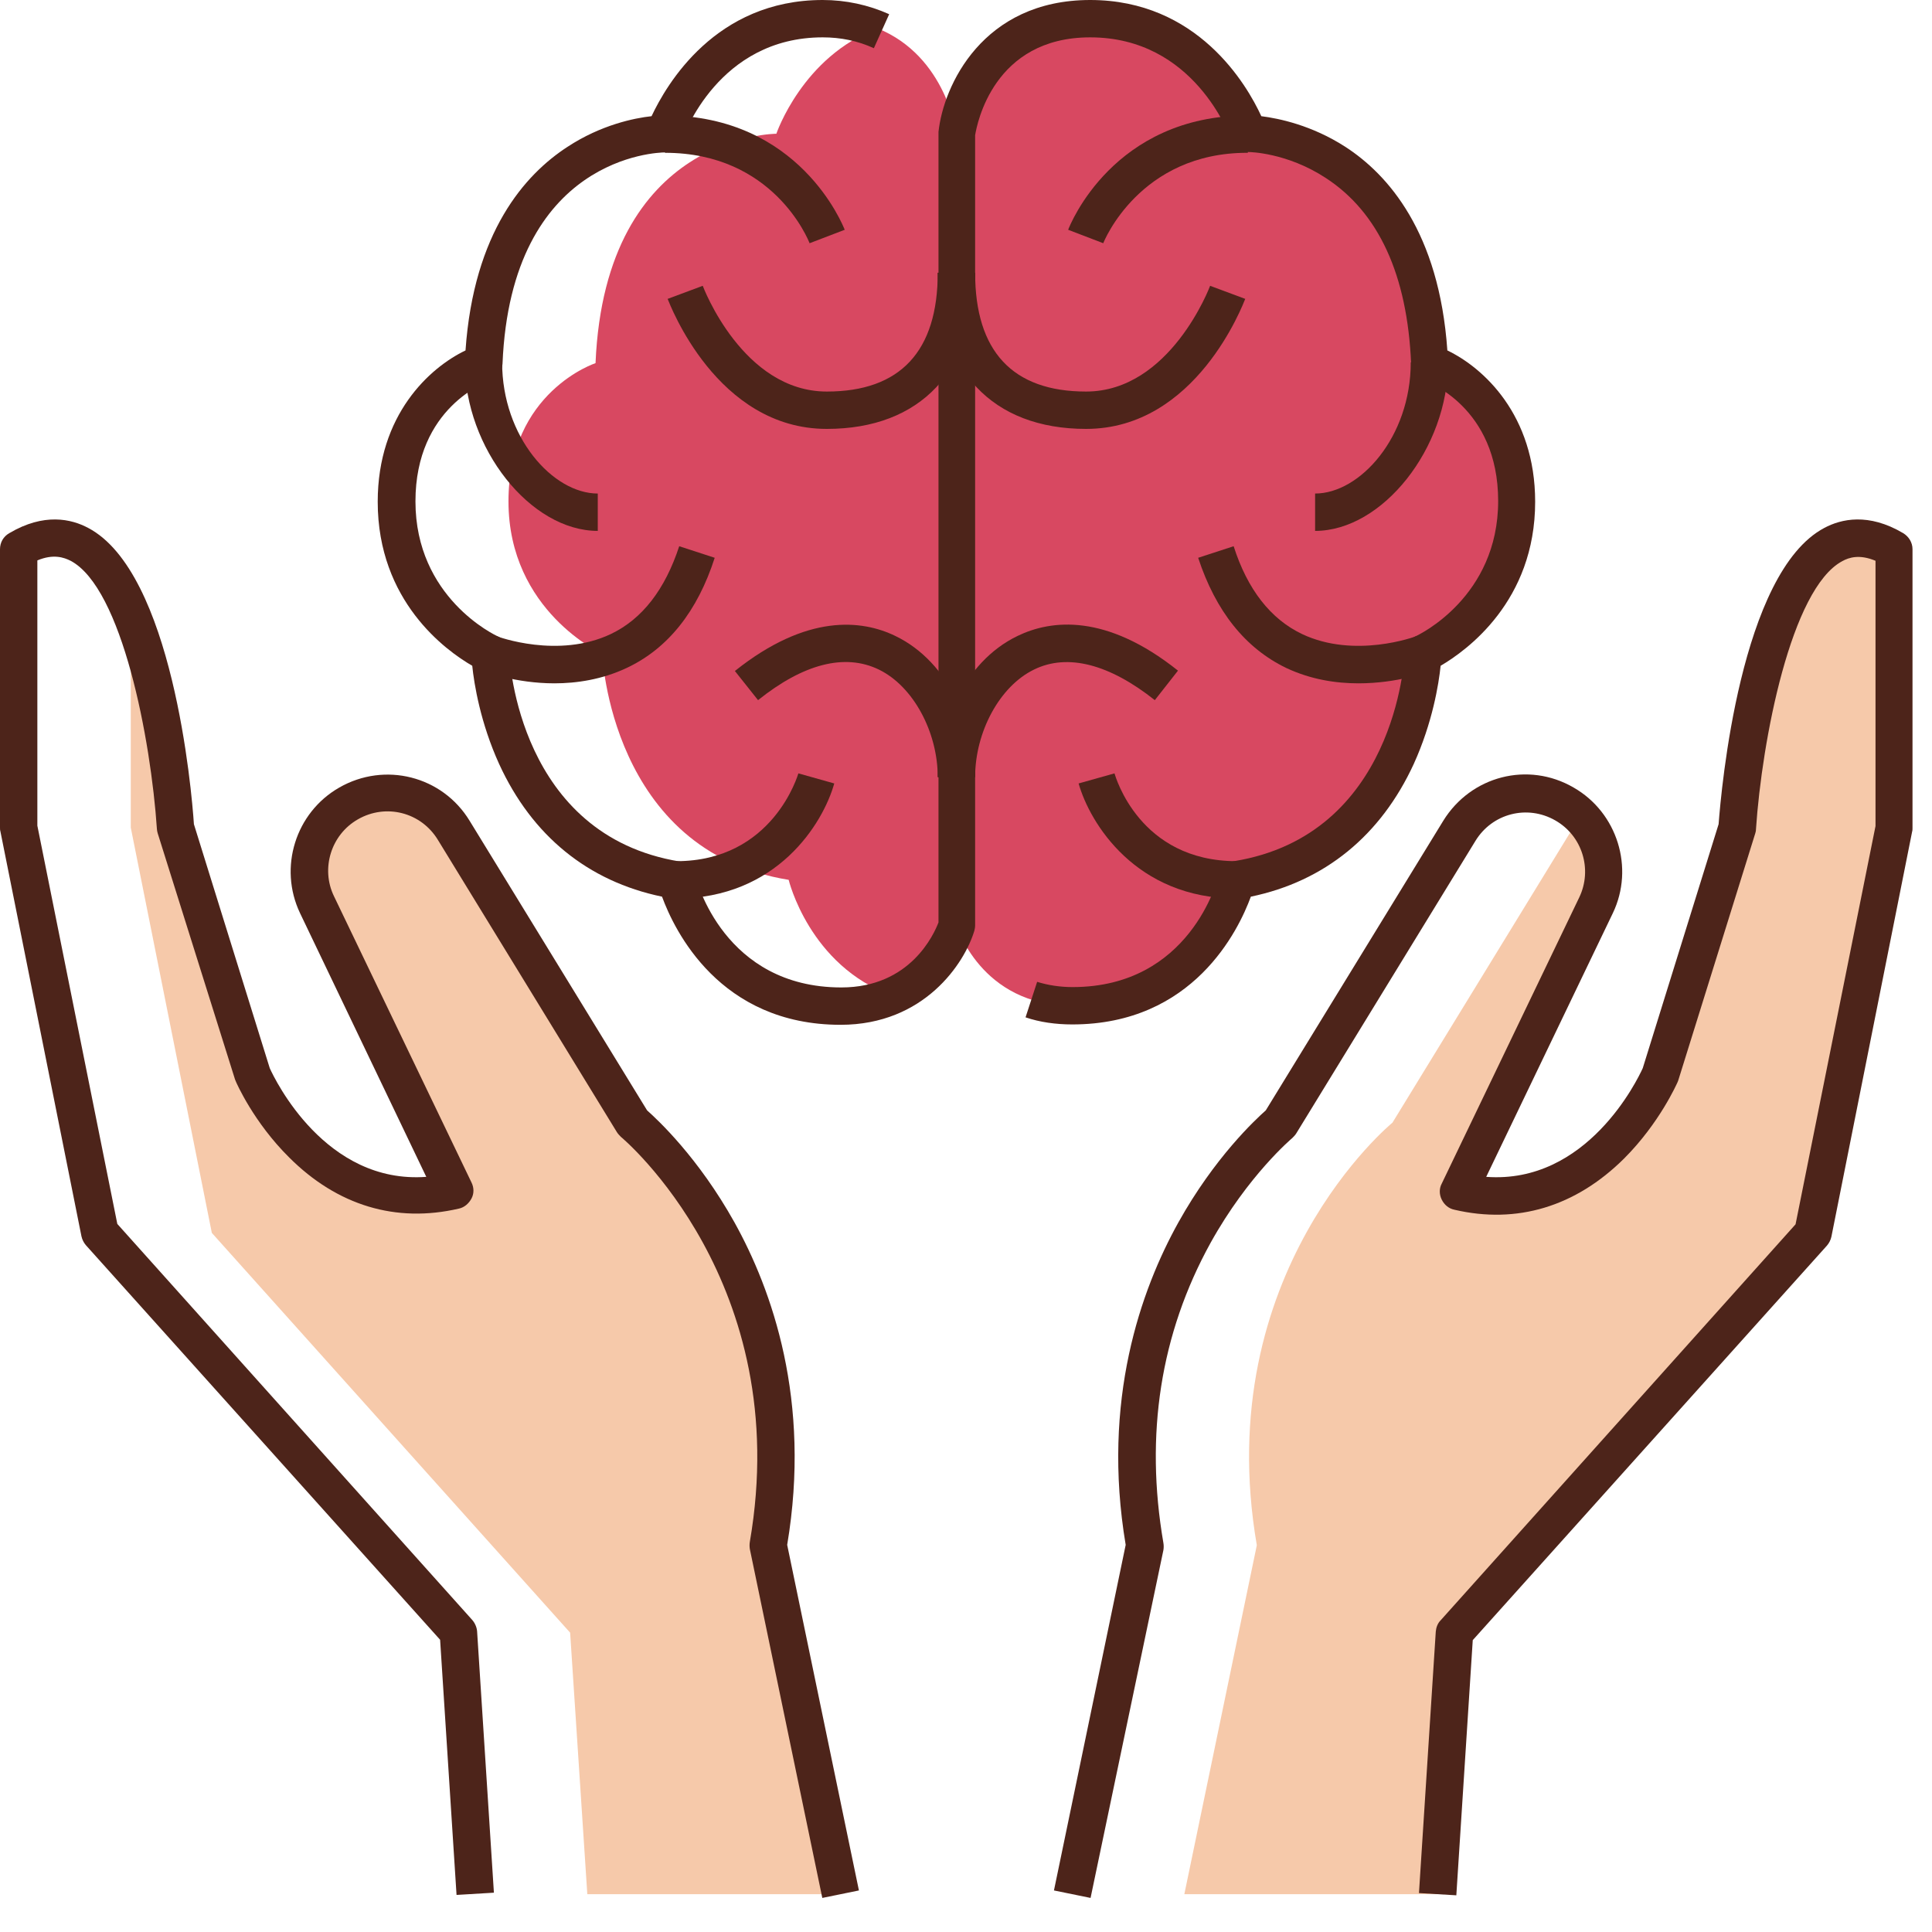 <svg xmlns="http://www.w3.org/2000/svg" width="101" height="101" viewBox="0 0 101 101" fill="none"><path d="M43.945 99.023H30.703L29.805 85.352L11.074 64.453L6.836 43.262V32.031C8.711 36.523 9.18 43.262 9.18 43.262L13.203 56.172C13.203 56.172 16.582 63.945 23.75 62.266L16.562 47.305C16.289 46.738 16.152 46.133 16.152 45.547C16.152 44.121 16.895 42.754 18.203 42.012C20.117 40.918 22.559 41.543 23.711 43.418L33.066 58.691C33.066 58.691 42.617 66.504 40.156 80.781L43.945 99.023Z" fill="#F6C9AA"></path><path d="M99.023 28.711V43.262L94.785 64.453L76.055 85.352L75.156 99.023H61.914L65.703 80.781C63.242 66.504 72.793 58.691 72.793 58.691L82.148 43.418C82.305 43.164 82.5 42.93 82.695 42.715C83.438 43.477 83.848 44.492 83.848 45.547C83.848 46.133 83.711 46.738 83.438 47.305L76.25 62.266C83.418 63.945 86.797 56.172 86.797 56.172L90.82 43.262C90.82 43.262 92.09 24.648 99.023 28.711V28.711Z" fill="#F6C9AA"></path><path d="M50 6.992C50 6.992 49.492 2.949 45.879 1.484C41.953 2.949 40.586 6.992 40.586 6.992C40.586 6.992 31.641 6.992 31.133 18.984C31.133 18.984 26.582 20.469 26.582 26.211C26.582 31.953 31.484 34.18 31.484 34.18C31.484 34.18 31.895 44.492 41.23 45.996C41.23 45.996 42.305 50.488 46.641 52.051C49.238 50.918 50 48.359 50 48.359C50 48.359 50 19.316 50 6.992V6.992Z" fill="#D84861"></path><path d="M50 48.359C50 48.359 51.25 52.578 56.055 52.578C63.066 52.578 64.629 45.996 64.629 45.996C73.965 44.473 74.375 34.18 74.375 34.18C74.375 34.18 79.277 31.953 79.277 26.211C79.277 20.469 74.727 18.984 74.727 18.984C74.219 6.992 65.273 6.992 65.273 6.992C65.273 6.992 63.242 0.977 56.992 0.977C50.742 0.977 50 6.992 50 6.992V48.359Z" fill="#D84861"></path><path d="M42.988 99.219L39.199 80.977C39.18 80.859 39.18 80.723 39.199 80.605C41.543 67.051 32.559 59.512 32.461 59.434C32.383 59.355 32.305 59.277 32.246 59.18L22.891 43.906C22.012 42.461 20.176 41.992 18.711 42.832C17.305 43.633 16.758 45.41 17.461 46.855L24.648 61.816C24.785 62.09 24.785 62.402 24.648 62.656C24.512 62.91 24.277 63.125 23.984 63.184C20.703 63.945 17.637 63.027 15.117 60.508C13.262 58.672 12.363 56.621 12.324 56.523C12.305 56.484 12.305 56.465 12.285 56.426L8.242 43.555C8.223 43.477 8.203 43.398 8.203 43.34C7.891 38.672 6.387 30.742 3.691 29.316C3.34 29.141 2.793 28.945 1.953 29.297V43.164L6.133 63.984L24.688 84.688C24.824 84.844 24.922 85.059 24.941 85.273L25.82 98.945L23.867 99.062L23.008 85.723L4.492 65.098C4.375 64.961 4.297 64.805 4.258 64.629L0.02 43.457C0 43.398 0 43.32 0 43.262V28.711C0 28.359 0.176 28.047 0.488 27.871C2.305 26.797 3.73 27.129 4.609 27.598C9.023 29.922 10.02 41.289 10.137 43.086L14.102 55.84C14.375 56.445 17.012 61.914 22.285 61.523L15.684 47.734C14.551 45.352 15.449 42.48 17.734 41.172C20.117 39.805 23.125 40.566 24.551 42.91L33.828 58.047C34.375 58.535 36.504 60.508 38.398 63.906C40.352 67.422 42.422 73.203 41.152 80.762L44.902 98.828L42.988 99.219Z" fill="#4D241A"></path><path d="M57.012 99.219L55.098 98.828L58.848 80.762C57.578 73.203 59.648 67.422 61.602 63.906C63.496 60.508 65.625 58.535 66.172 58.047L75.449 42.91C76.894 40.566 79.883 39.785 82.266 41.172C84.551 42.48 85.449 45.371 84.316 47.734L77.695 61.523C82.969 61.914 85.606 56.445 85.879 55.84L89.844 43.086C89.981 41.289 90.977 29.922 95.371 27.598C96.25 27.129 97.676 26.797 99.492 27.871C99.785 28.047 99.981 28.359 99.981 28.711V43.281C99.981 43.34 99.981 43.418 99.961 43.477L95.742 64.648C95.703 64.824 95.625 64.98 95.508 65.117L76.992 85.742L76.133 99.082L74.18 98.965L75.059 85.293C75.078 85.078 75.156 84.863 75.312 84.707L93.867 64.004L98.047 43.184V29.316C97.207 28.965 96.66 29.141 96.309 29.336C93.633 30.762 92.109 38.691 91.797 43.359C91.797 43.438 91.777 43.516 91.758 43.574L87.734 56.484C87.715 56.523 87.715 56.543 87.695 56.582C87.656 56.66 86.758 58.711 84.902 60.566C82.363 63.086 79.297 64.004 76.035 63.242C75.742 63.184 75.508 62.988 75.371 62.715C75.234 62.441 75.234 62.129 75.371 61.875L82.559 46.914C83.262 45.449 82.715 43.691 81.309 42.891C79.844 42.051 78.008 42.52 77.129 43.965L67.773 59.238C67.715 59.336 67.637 59.414 67.559 59.492C67.539 59.512 65.254 61.426 63.281 64.98C60.664 69.727 59.844 75 60.82 80.664C60.84 80.781 60.84 80.918 60.82 81.035L57.012 99.219Z" fill="#4D241A"></path><path d="M56.055 53.555C55.195 53.555 54.355 53.438 53.613 53.184L54.219 51.328C54.785 51.504 55.41 51.602 56.074 51.602C62.207 51.602 63.652 45.996 63.711 45.762C63.809 45.391 64.121 45.098 64.512 45.02C72.93 43.652 73.418 34.512 73.438 34.121C73.457 33.75 73.672 33.418 74.004 33.262C74.18 33.184 78.32 31.211 78.32 26.191C78.32 21.27 74.59 19.941 74.434 19.883C74.043 19.746 73.789 19.395 73.769 19.004C73.574 14.375 72.07 11.094 69.297 9.297C67.266 7.969 65.312 7.949 65.293 7.949C64.883 7.949 64.492 7.676 64.375 7.285C64.258 7.09 62.441 1.953 56.992 1.953C51.934 1.953 51.074 6.484 50.977 7.07V48.379C50.977 48.477 50.957 48.574 50.938 48.652C50.43 50.352 48.32 53.574 43.945 53.574C37.617 53.574 35.254 48.633 34.609 46.875C30.742 46.074 27.812 43.691 26.094 39.941C25.117 37.793 24.785 35.762 24.688 34.805C23.301 34.004 19.746 31.426 19.746 26.23C19.746 21.68 22.461 19.219 24.336 18.32C24.766 12.129 27.441 9.121 29.668 7.676C31.426 6.523 33.164 6.172 34.062 6.074C34.844 4.414 37.402 0 43.008 0C44.219 0 45.391 0.254 46.484 0.742L45.684 2.52C44.824 2.129 43.945 1.953 43.008 1.953C37.559 1.953 35.742 7.09 35.664 7.305C35.527 7.695 35.156 7.969 34.746 7.969C34.414 7.969 26.719 8.164 26.27 19.023C26.25 19.434 25.977 19.785 25.605 19.902C25.449 19.961 21.719 21.289 21.719 26.211C21.719 31.23 25.859 33.203 26.055 33.281C26.387 33.438 26.602 33.77 26.621 34.141C26.641 34.531 27.129 43.672 35.547 45.039C35.938 45.098 36.25 45.391 36.348 45.781C36.406 46.016 37.852 51.621 43.984 51.621C47.598 51.621 48.828 48.828 49.062 48.223V7.012C49.062 6.973 49.062 6.934 49.062 6.895C49.316 4.492 51.367 0 56.992 0C62.598 0 65.176 4.414 65.938 6.074C66.856 6.191 68.574 6.543 70.332 7.676C72.559 9.121 75.234 12.129 75.664 18.32C77.539 19.219 80.254 21.68 80.254 26.23C80.254 31.426 76.68 34.004 75.312 34.805C75.215 35.762 74.883 37.793 73.906 39.941C72.188 43.672 69.258 46.074 65.391 46.875C64.746 48.633 62.383 53.555 56.055 53.555V53.555Z" fill="#4D241A"></path><path d="M42.324 12.715C42.246 12.52 40.43 7.988 34.766 7.988V6.035C41.797 6.035 44.062 11.777 44.16 12.012L42.324 12.715Z" fill="#4D241A"></path><path d="M31.25 27.754C27.734 27.754 24.297 23.438 24.297 18.945H26.25C26.25 22.852 28.906 25.801 31.25 25.801V27.754Z" fill="#4D241A"></path><path d="M43.223 22.422C37.461 22.422 35.02 15.898 34.902 15.625L36.738 14.941C36.758 15 38.828 20.469 43.223 20.469C47.07 20.469 49.023 18.359 49.023 14.258H50.977C50.977 19.336 48.145 22.422 43.223 22.422Z" fill="#4D241A"></path><path d="M28.984 35.723C26.953 35.723 25.371 35.117 25.273 35.078L25.977 33.262C26.016 33.281 29.18 34.453 31.934 33.145C33.574 32.363 34.766 30.82 35.508 28.555L37.363 29.16C36.465 31.953 34.922 33.906 32.754 34.922C31.465 35.527 30.137 35.723 28.984 35.723V35.723Z" fill="#4D241A"></path><path d="M35.352 46.973V45.02C40.43 45.02 41.719 40.469 41.738 40.43L43.613 40.957C43.027 43.047 40.625 46.973 35.352 46.973Z" fill="#4D241A"></path><path d="M50.977 40.625H49.023C49.023 38.281 47.754 35.879 45.938 35C44.16 34.141 41.992 34.707 39.629 36.602L38.418 35.078C42.188 32.07 45.059 32.402 46.797 33.242C49.688 34.629 50.977 38.086 50.977 40.625V40.625Z" fill="#4D241A"></path><path d="M57.676 12.715L55.84 12.012C55.938 11.758 58.203 6.035 65.234 6.035V7.988C59.57 7.969 57.695 12.656 57.676 12.715V12.715Z" fill="#4D241A"></path><path d="M68.75 27.754V25.801C71.094 25.801 73.75 22.852 73.75 18.945H75.703C75.703 23.438 72.266 27.754 68.75 27.754Z" fill="#4D241A"></path><path d="M56.777 22.422C51.855 22.422 49.023 19.336 49.023 14.258H50.977C50.977 18.359 52.93 20.469 56.777 20.469C61.172 20.469 63.242 15 63.262 14.941L65.098 15.625C64.981 15.898 62.539 22.422 56.777 22.422V22.422Z" fill="#4D241A"></path><path d="M71.016 35.723C69.844 35.723 68.535 35.527 67.246 34.922C65.098 33.887 63.555 31.953 62.637 29.16L64.492 28.555C65.215 30.82 66.426 32.363 68.066 33.145C70.82 34.453 73.984 33.281 74.023 33.262L74.727 35.078C74.629 35.137 73.066 35.723 71.016 35.723V35.723Z" fill="#4D241A"></path><path d="M64.648 46.973C59.375 46.973 56.973 43.027 56.387 40.957L58.262 40.43C58.32 40.605 59.57 45.02 64.648 45.02V46.973Z" fill="#4D241A"></path><path d="M50.977 40.625H49.023C49.023 38.086 50.312 34.629 53.203 33.242C54.941 32.402 57.812 32.051 61.582 35.059L60.371 36.602C58.008 34.727 55.82 34.141 54.062 35C52.246 35.879 50.977 38.281 50.977 40.625V40.625Z" fill="#4D241A"></path></svg>